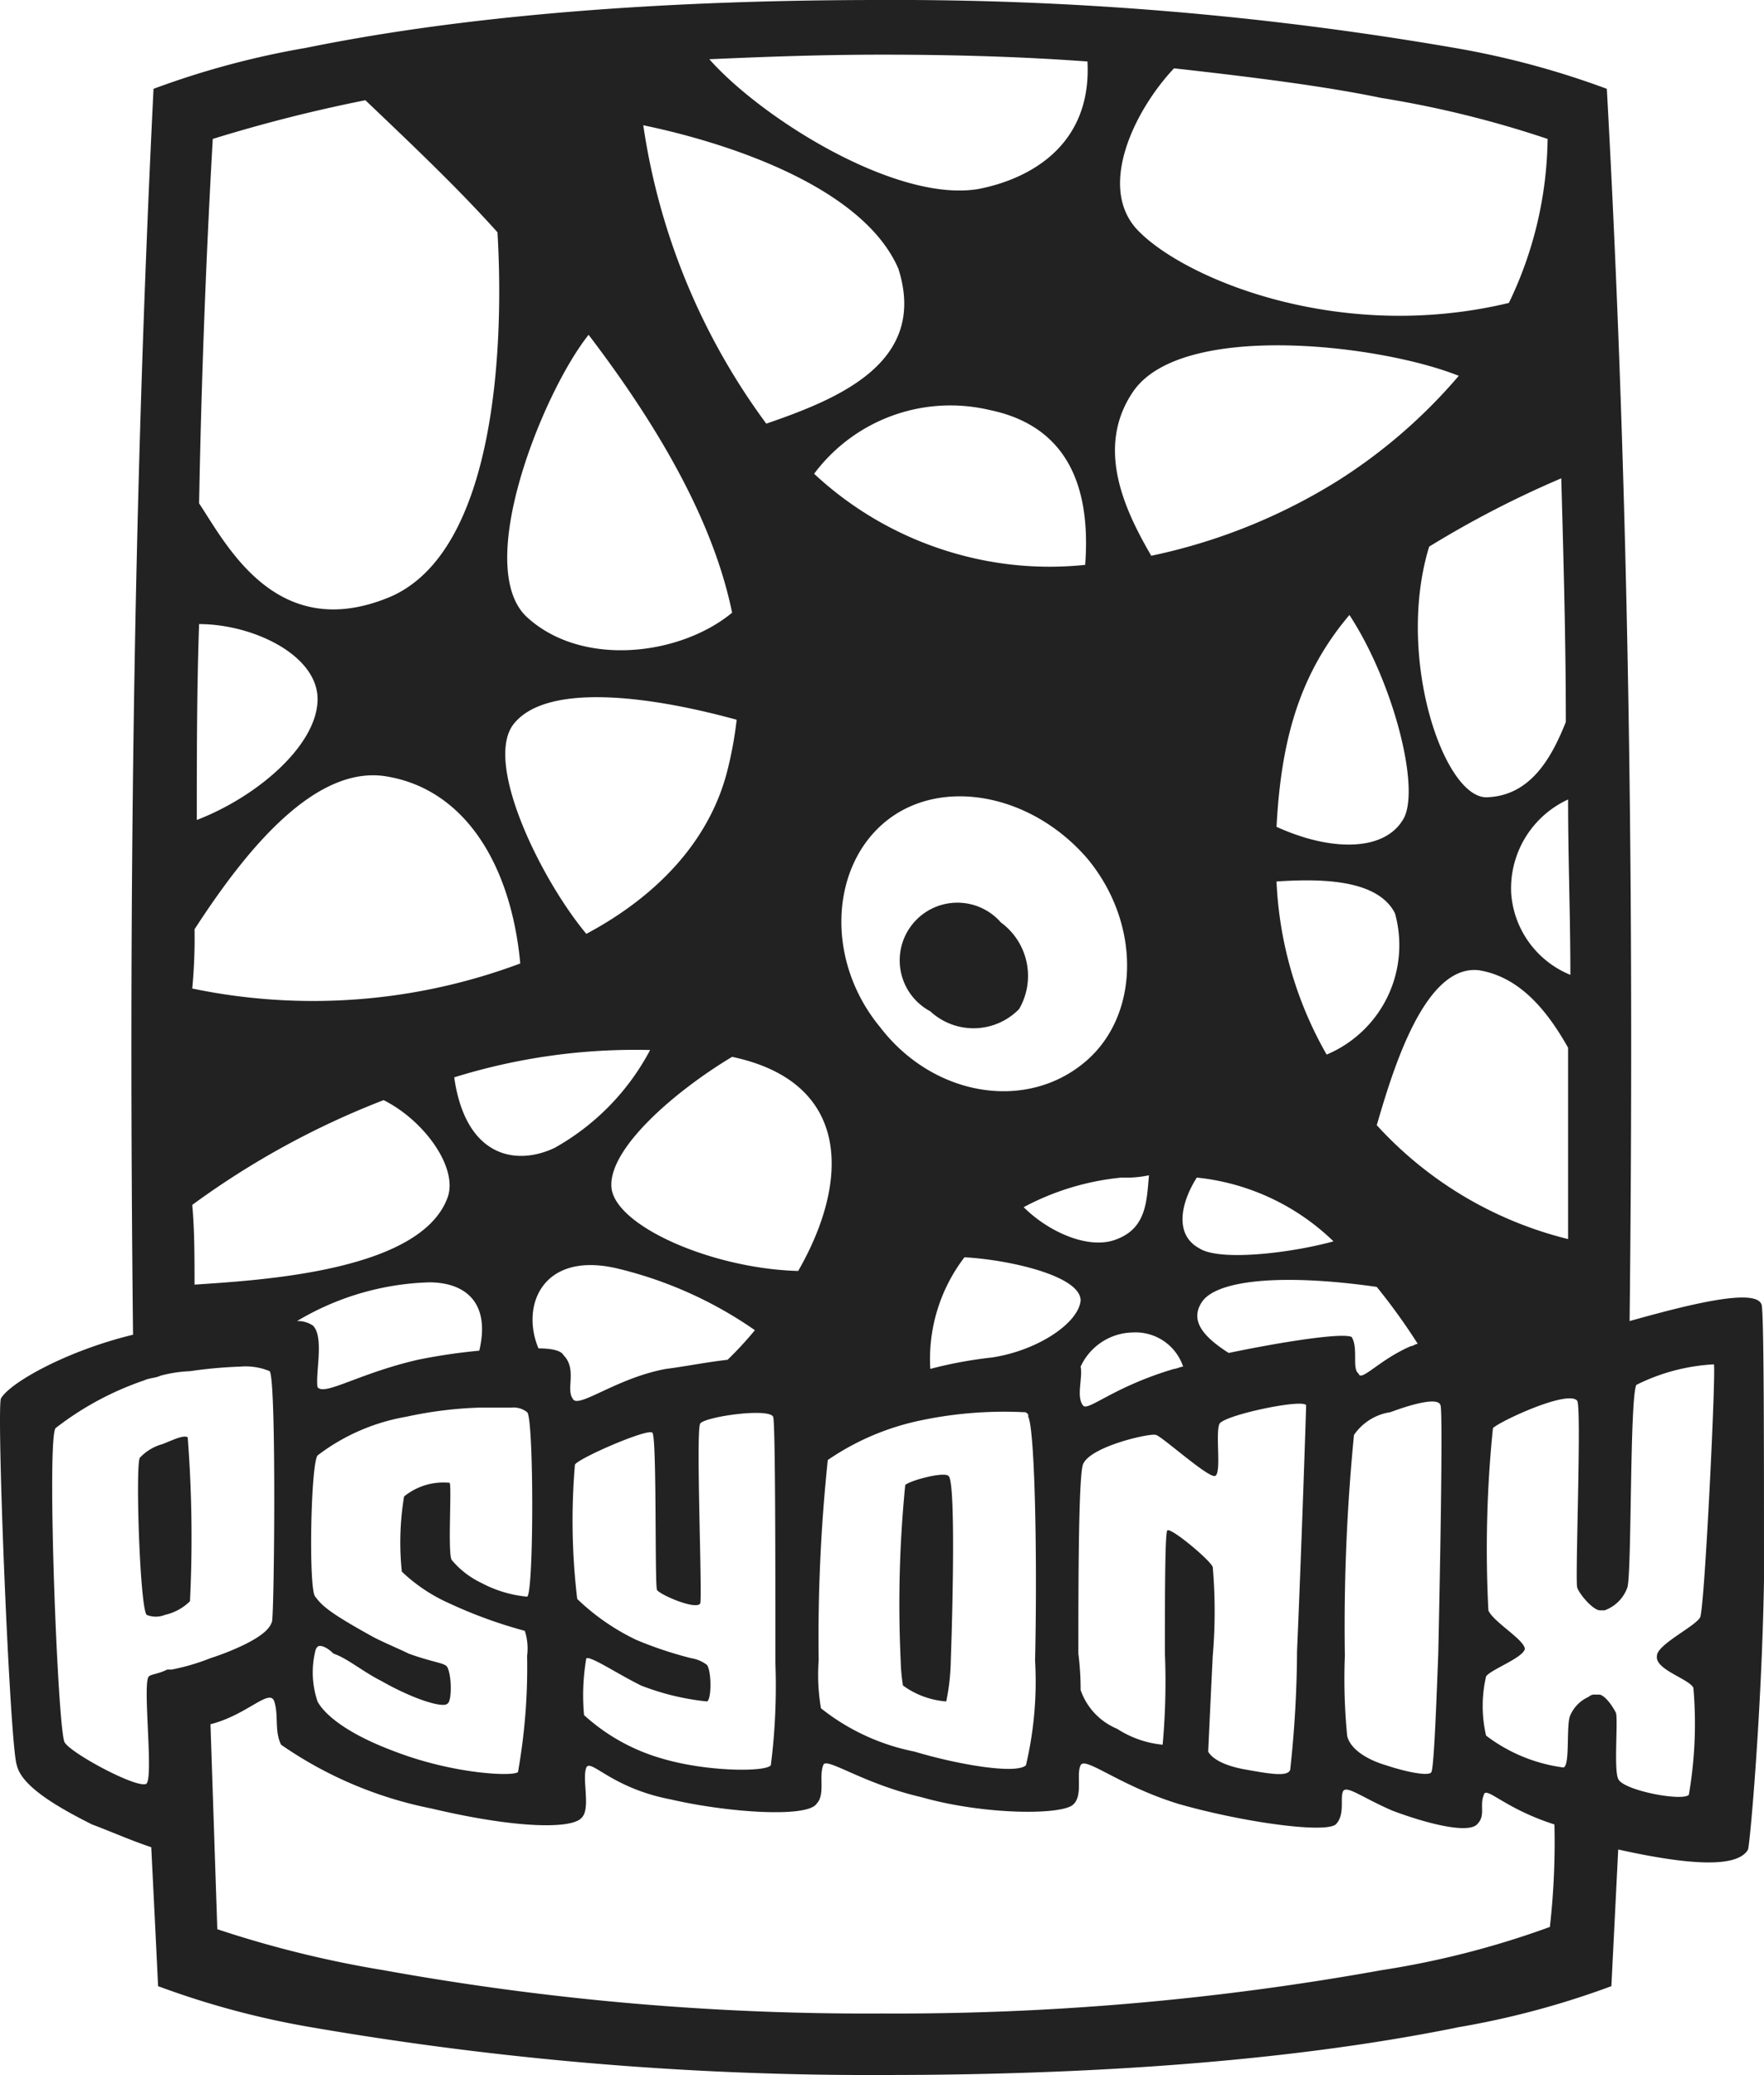 <?xml version="1.0" encoding="UTF-8"?> <svg xmlns="http://www.w3.org/2000/svg" width="77.44" height="91.1" viewBox="0 0 77.44 91.1"><g transform="translate(-60.86 -5.5)"><path d="M138.2,62.8c-.2-.8-3.3,0-5.8.7.2-18,0-36-1-54.1a37.317,37.317,0,0,0-6.7-1.8A144.178,144.178,0,0,0,99.5,5.5c-12.3,0-20.3,1.1-25.2,2.1a37.317,37.317,0,0,0-6.7,1.8c-.9,18.2-1.1,36.4-.9,54.7-2.9.7-5.4,2.1-5.8,2.8-.2.6.4,15.4.7,16.1.2.9,1.7,1.8,3.3,2.6.8.3,1.7.7,2.6,1,.1,2,.2,4,.3,6.1a37.317,37.317,0,0,0,6.7,1.8,144.178,144.178,0,0,0,25.2,2.1c12.3,0,20.3-1.1,25.2-2.1a37.317,37.317,0,0,0,6.7-1.8l.3-6c2.7.6,5.2.9,5.7,0,.1-.4.6-6.1.7-11.8C138.3,69,138.3,63.4,138.2,62.8Zm-9.3,27.3a38.757,38.757,0,0,1-7.4,1.9h0a119.91,119.91,0,0,1-21.9,1.9A118.994,118.994,0,0,1,77.7,92a47.565,47.565,0,0,1-7.3-1.8l-.3-9c1.6-.4,2.6-1.6,2.8-1s0,1.3.3,1.9a17.566,17.566,0,0,0,6.6,2.8c3.8.9,6.2.9,6.6.4.4-.4,0-1.7.2-2.2.2-.4,1.1.9,3.7,1.4,2.6.6,6,.8,6.4.2.4-.4.1-1.2.3-1.7.1-.4,1.7.8,4.3,1.4,2.8.8,6.3.8,6.7.3.4-.4.1-1.3.3-1.7s1.7.9,4.3,1.7c2.8.8,6.4,1.3,6.9.9.4-.4.2-1.1.3-1.4.1-.4.8.2,2.2.8,1.6.6,3.3,1,3.7.6s.1-.8.3-1.3c.1-.4.9.6,3.1,1.3A33.14,33.14,0,0,1,128.9,90.1ZM76.9,9.9h0c2.1,2,4.1,3.9,5.8,5.8.3,5.1-.1,14-4.7,16-5,2.1-7.2-2.3-8.4-4.1.1-5.4.3-10.7.6-16A66.555,66.555,0,0,1,76.9,9.9Zm22.7-2q4.95,0,9,.3c.2,3.8-2.7,5.2-4.8,5.6-3.6.6-9.5-3.1-11.8-5.7C94.3,8,96.8,7.9,99.6,7.9Zm14.5,70.3a23,23,0,0,0,0-3.9c-.1-.3-1.9-1.8-2-1.6s-.1,3-.1,5.4a30.641,30.641,0,0,1-.1,4,4.462,4.462,0,0,1-2-.7,2.853,2.853,0,0,1-1.6-1.7,12.647,12.647,0,0,0-.1-1.6c0-2.7,0-7.7.2-8.3.3-.8,3-1.4,3.2-1.3.2,0,2.3,1.9,2.6,1.8s0-1.9.2-2.3c.3-.4,3.7-1.1,3.8-.8,0,.1-.2,6.2-.4,10.8a49.428,49.428,0,0,1-.3,5.2c-.1.3-.8.2-1.9,0-1.2-.2-1.6-.6-1.7-.8,0,0,.1-2.2.2-4.2ZM69.6,32.9c2.4,0,5.3,1.4,5.2,3.4s-2.7,4.2-5.3,5.2C69.5,38.7,69.5,35.8,69.6,32.9Zm-.2,13.4c2.2-3.4,5.3-7.3,8.5-6.7,3.4.6,5.4,3.9,5.8,8.2a25.958,25.958,0,0,1-14.4,1.1A23.484,23.484,0,0,0,69.4,46.3ZM93,32.4c-2.3,1.9-6.6,2.4-9,.2s.7-9.9,2.7-12.4C89.9,24.4,92.2,28.5,93,32.4Zm17.6-9.7c2.1-3.1,10.8-2.1,14.3-.7a23.406,23.406,0,0,1-5.3,4.6,25.242,25.242,0,0,1-8.2,3.3C110.3,28,108.9,25.2,110.6,22.7ZM119.4,60c-1.8.5-5,.9-5.9.3-1.1-.6-.8-2-.1-3.1A10.1,10.1,0,0,1,119.4,60Zm-17.7,5.6a7.352,7.352,0,0,1,1.5-4.9c1.9.1,5.1.8,5.1,1.9-.1,1-1.9,2.2-3.9,2.5A18.634,18.634,0,0,0,101.7,65.6ZM85.6,65c-.1-.2-.5-.3-1.1-.3-.8-1.9.2-4.3,3.5-3.5a17.852,17.852,0,0,1,6,2.7,15.382,15.382,0,0,1-1.2,1.3c-.9.1-1.9.3-2.7.4-2.2.4-3.9,1.8-4.1,1.3C85.7,66.5,86.2,65.6,85.6,65ZM93,51.9c5.2,1.1,5.2,5.4,2.9,9.4-3.8-.1-8.1-2-8.2-3.7S90.5,53.4,93,51.9Zm6.7-10.3c2.4-2,6.4-1.3,8.9,1.6,2.4,2.9,2.3,7-.2,9-2.6,2.1-6.6,1.4-8.9-1.6C97.1,47.7,97.3,43.6,99.7,41.6Zm11.6,15.5c-.1,1.1-.1,2.3-1.4,2.8-1.2.5-3-.3-4.1-1.4a11.411,11.411,0,0,1,4.3-1.3A4.868,4.868,0,0,0,111.3,57.1Zm-3,8.4a2.571,2.571,0,0,1,2.3-1.5,2.2,2.2,0,0,1,2.2,1.5c-.1,0-.3.1-.4.1-2.7.8-3.8,1.9-4,1.6C108.1,66.8,108.4,66,108.3,65.5Zm.2-35.2a15.012,15.012,0,0,1-5.7-.5,15.188,15.188,0,0,1-6.2-3.5,7.466,7.466,0,0,1,7.7-2.8C108.2,24.3,108.7,27.6,108.5,30.3Zm-14-6.2A29.146,29.146,0,0,1,89.1,11c3.4.7,9.6,2.6,11.2,6.3C101.6,21.4,97.7,23,94.5,24.1ZM83.4,37.3c1.4-1.8,5.8-1.3,9.8-.2a16.957,16.957,0,0,1-.4,2.2c-.8,3.2-3.2,5.6-6.2,7.2C84.6,44.1,82.1,39,83.4,37.3Zm6,14.3a10.571,10.571,0,0,1-4.2,4.3c-1.7.8-3.9.4-4.4-3.1A26.713,26.713,0,0,1,89.4,51.6ZM86.6,78.3h.1c.4.1,1.3.7,2.3,1.2a10.97,10.97,0,0,0,2.9.7c.2-.1.2-1.3,0-1.6a1.541,1.541,0,0,0-.7-.3,16.794,16.794,0,0,1-2.4-.8,9.828,9.828,0,0,1-2.6-1.8,29.1,29.1,0,0,1-.1-5.9h0c.2-.3,3.2-1.6,3.4-1.4s.1,6.6.2,6.9c.1.2,1.7.9,1.9.6.1-.3-.2-7.6,0-7.9s3-.7,3.2-.3c.1.2.1,6.3.1,10.8a27.61,27.61,0,0,1-.2,4.5c-.2.3-2.8.3-4.8-.3a8.579,8.579,0,0,1-3.4-1.9A9.577,9.577,0,0,1,86.6,78.3Zm10.6-8.7a11.26,11.26,0,0,1,3.9-1.7,17.8,17.8,0,0,1,4.7-.4c.1,0,.1,0,.2.1v.1c.3.6.4,6.4.3,10.7a16.05,16.05,0,0,1-.4,4.6c-.4.4-2.9,0-4.9-.6a9.574,9.574,0,0,1-4.1-1.9,8.771,8.771,0,0,1-.1-2.1A74.732,74.732,0,0,1,97.2,69.6Zm17.6-4.7c-1.1-.7-1.7-1.4-1.2-2.2.6-1,3.5-1.3,7.7-.7a27.05,27.05,0,0,1,1.8,2.5c-.1,0-.2.1-.3.1-1.4.6-2.2,1.6-2.3,1.2-.3-.2,0-1.1-.3-1.6h0C119.8,64,117.2,64.4,114.8,64.9Zm4.3-13.1a16.746,16.746,0,0,1-2.2-7.6c1.6-.1,4.4-.2,5.2,1.4A5.211,5.211,0,0,1,119.1,51.8Zm-2.2-10c.2-3.8,1-6.7,3.2-9.3,1.9,2.9,3.1,7.5,2.4,8.9C121.7,42.9,119.3,42.9,116.9,41.8Zm6.7-12.3a44.032,44.032,0,0,1,5.8-3c.1,3.6.2,7.1.2,10.7-.6,1.5-1.5,3.2-3.4,3.3C124.3,40.7,122.1,34.4,123.6,29.5Zm6.1,11.1c0,2.6.1,5.1.1,7.7a4.188,4.188,0,0,1-2.6-3.6A4.3,4.3,0,0,1,129.7,40.6Zm-2.6-21.8c-7.5,1.8-14.3-1.1-16.3-3.2-1.8-1.9-.1-5.3,1.6-7.1,3.6.4,6.7.8,9.1,1.3a45.624,45.624,0,0,1,7.3,1.8A16.958,16.958,0,0,1,127.1,18.8ZM69.3,58.4a36.393,36.393,0,0,1,8.4-4.6c1.8.9,3.3,3,2.8,4.3-1.2,3.2-8.1,3.6-11.1,3.8C69.4,60.7,69.4,59.5,69.3,58.4Zm10.4,3.4c1.6,0,2.7.9,2.2,3a25.121,25.121,0,0,0-2.7.4c-2.6.6-4.1,1.6-4.4,1.2-.1-.6.3-2.2-.2-2.7h0a1.165,1.165,0,0,0-.7-.2A11.969,11.969,0,0,1,79.7,61.8ZM77.6,79.3c1.4.8,2.7,1.2,2.9,1,.2-.1.2-1.2,0-1.6-.1-.2-.6-.2-1.7-.6-.4-.2-.9-.4-1.5-.7-2-1.1-2.3-1.4-2.6-1.8-.3-.3-.2-5.8.1-6.2a8.9,8.9,0,0,1,3.9-1.7,17.505,17.505,0,0,1,3.2-.4h1.4a.956.956,0,0,1,.7.2c.3.2.3,8,0,8.1a5.3,5.3,0,0,1-2-.6,3.847,3.847,0,0,1-1.3-1c-.2-.2,0-3.2-.1-3.4a2.741,2.741,0,0,0-2,.6,12.289,12.289,0,0,0-.1,3.3,7.346,7.346,0,0,0,2.1,1.4,20.375,20.375,0,0,0,3.3,1.2,2.532,2.532,0,0,1,.1,1.1,26.315,26.315,0,0,1-.4,5.1c-.2.2-2.8.1-5.4-.9-2.7-1-3.3-2-3.4-2.2a3.955,3.955,0,0,1-.1-2.2.349.349,0,0,1,.1-.2c.1-.1.4,0,.7.3C76.1,78.3,76.8,78.9,77.6,79.3Zm46.1,4c-.1.2-1.1,0-2-.3-1-.3-1.6-.8-1.7-1.3a25.711,25.711,0,0,1-.1-3.5,86.161,86.161,0,0,1,.4-9.7h0a2.359,2.359,0,0,1,1.6-1c.8-.3,2.1-.7,2.2-.3.1.3,0,6.3-.1,10.9C123.9,80.8,123.8,83.1,123.7,83.3Zm-2.4-28.4c.7-2.4,2.1-7.1,4.5-6.8,1.8.3,3,1.8,3.9,3.4v8.4A16.8,16.8,0,0,1,121.3,54.9ZM67.4,79.1c-.3.2.2,4.3-.1,4.7-.3.3-3.3-1.3-3.6-1.8-.3-.4-.8-13.3-.4-13.8a13.337,13.337,0,0,1,3.9-2.1c.2-.1.5-.1.7-.2a5.853,5.853,0,0,1,1.3-.2,19.879,19.879,0,0,1,2.2-.2,2.749,2.749,0,0,1,1.3.2c.3.4.2,10.7.1,11s-.4.6-1.2,1a11.64,11.64,0,0,1-1.5.6,9.575,9.575,0,0,1-1.7.5h-.2C67.8,79,67.5,79,67.4,79.1Zm68.1-2.6c-.2.4-1.9,1.2-1.9,1.7-.1.6,1.4,1,1.6,1.4a18.337,18.337,0,0,1-.2,4.7c-.3.3-2.9-.2-3.1-.7-.2-.4,0-2.6-.1-2.9-.1-.2-.4-.7-.7-.8h-.2a.367.367,0,0,0-.3.1,1.562,1.562,0,0,0-.8.8c-.2.4,0,2.2-.3,2.3a7.131,7.131,0,0,1-3.4-1.4,5.708,5.708,0,0,1,0-2.6c.2-.3,1.6-.8,1.7-1.2h0c0-.4-1.4-1.2-1.6-1.7a52.439,52.439,0,0,1,.2-8h0c.3-.3,3.3-1.7,3.7-1.2.2.3-.1,7.9,0,8.2s.7,1,1,1h.2a1.651,1.651,0,0,0,1-1c.2-.6.1-8.4.4-8.9a8.615,8.615,0,0,1,3.4-.9C136.2,65.6,135.7,76,135.5,76.5Z" fill="#232223"></path><path d="M101.7,49.9a2.793,2.793,0,0,0,3.9-.1,2.906,2.906,0,0,0-.8-3.8,2.533,2.533,0,1,0-3.1,3.9Z" fill="#232223"></path><path d="M69.2,75.8a57.4,57.4,0,0,0-.1-7.2c-.2-.1-.6.1-1.1.3a2.138,2.138,0,0,0-1,.6c-.2.3,0,6.6.3,6.9a1.069,1.069,0,0,0,.8,0A2.268,2.268,0,0,0,69.2,75.8Z" fill="#232223"></path><path d="M100.5,79.5a3.7,3.7,0,0,0,1.9.7,9.516,9.516,0,0,0,.2-1.8c.1-2.8.2-7.9-.1-8.1-.2-.2-1.7.2-1.9.4a52.944,52.944,0,0,0-.2,7.7A7.967,7.967,0,0,0,100.5,79.5Z" fill="#232223"></path></g></svg> 